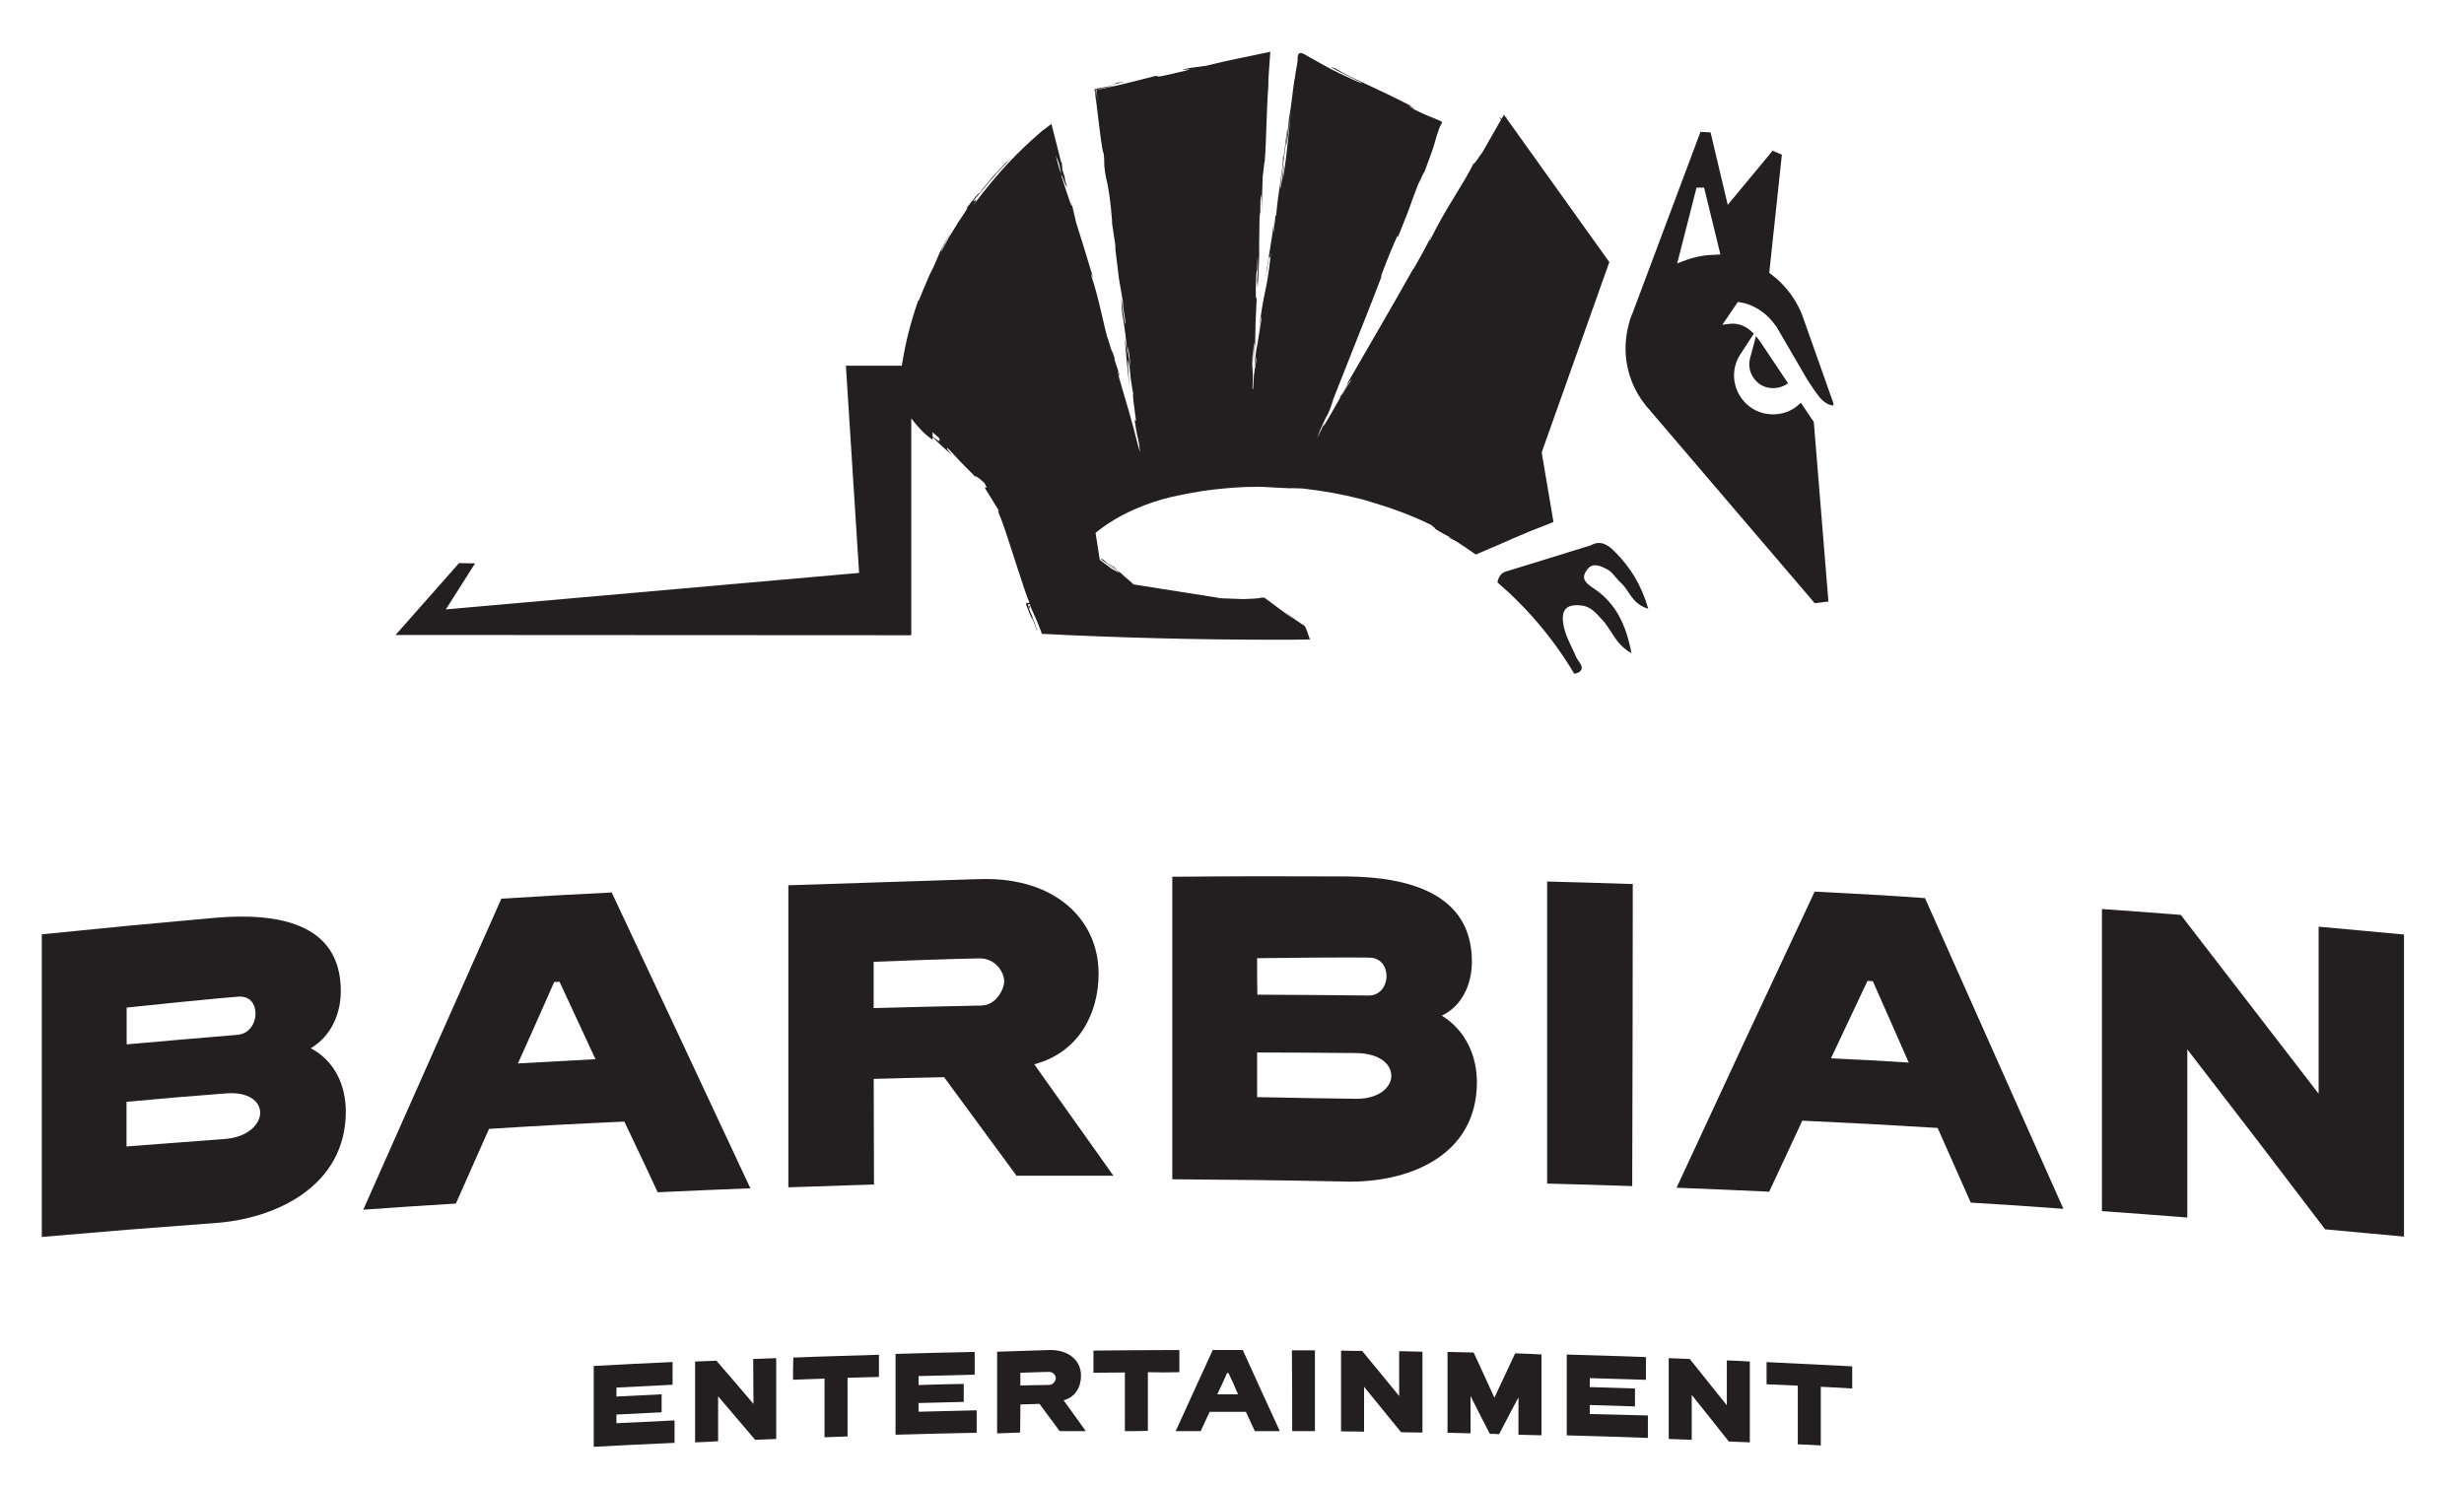 <svg xmlns="http://www.w3.org/2000/svg" id="Layer_1" viewBox="0 0 348.99 210.33"><defs><style>      .cls-1 {        fill: #231f20;      }    </style></defs><path class="cls-1" d="M144.53,194.47c3.1-.12,4.02-.12,4.06-.12.64,0,.95.56.95.88s-.32.92-.88.96c-1.63.04-2.46.04-4.14.08v-1.79ZM144.53,198.96c1.07-.04,1.67-.04,2.7-.08l2.86,3.86h3.7l-3.14-4.37c1.71-.44,2.46-1.95,2.46-3.5,0-2.11-1.71-3.66-4.45-3.62-.28,0-1.63.04-7.43.24v11.57c1.31-.04,1.95-.08,3.26-.12l.04-3.98Z"></path><path class="cls-1" d="M87.31,200.39c2.55-.12,3.86-.2,6.4-.32v-2.55c-2.55.12-3.86.2-6.4.32v-1.27c3.18-.16,4.77-.24,7.95-.4v-3.22c-4.49.2-6.72.32-11.17.56v11.45c4.57-.24,6.88-.36,11.45-.56v-3.18c-3.3.16-4.93.24-8.23.4v-1.23Z"></path><path class="cls-1" d="M106.72,198.88c-2.11-2.46-3.14-3.7-5.25-6.12-1.19.04-1.79.08-3.02.12v11.45c1.31-.04,1.95-.08,3.26-.16v-6.36c2.11,2.47,3.14,3.7,5.25,6.16,1.19-.04,1.79-.08,2.98-.12v-11.45c-1.31.04-1.95.08-3.26.12l.04,6.36Z"></path><path class="cls-1" d="M112.33,195.46c1.79-.08,2.66-.08,4.45-.16v8.31c1.31-.04,1.95-.08,3.26-.12v-8.31c1.79-.04,2.66-.08,4.45-.12v-3.14c-4.85.16-7.28.2-12.13.4-.04,1.27-.04,1.91-.04,3.14"></path><path class="cls-1" d="M130.1,198.76c2.58-.08,3.86-.08,6.4-.16v-2.55c-2.59.04-3.86.08-6.4.16v-1.27c3.18-.08,4.77-.12,7.95-.2v-3.22c-4.49.08-6.72.16-11.21.28v11.45c4.57-.12,6.88-.2,11.49-.28v-3.18c-3.3.08-4.93.12-8.23.2v-1.23Z"></path><path class="cls-1" d="M167.04,194.39v-3.14c-4.85,0-7.28.04-12.17.08v3.14c1.79,0,2.67-.04,4.45-.04v8.31c1.31,0,1.95,0,3.26-.04v-8.31c1.79.04,2.66.04,4.45,0"></path><path class="cls-1" d="M172.41,197.53c.56-1.19.84-1.79,1.39-3.02h.2c.56,1.19.84,1.79,1.35,3.02h-2.94ZM171.77,191.25c-2.11,4.57-3.14,6.88-5.25,11.49h3.54c.52-1.11.76-1.67,1.27-2.74h5.13c.52,1.11.76,1.67,1.27,2.74h3.54c-2.11-4.61-3.18-6.88-5.25-11.49h-4.26Z"></path><path class="cls-1" d="M183.02,202.74h3.22v-11.45h-3.26c.04,4.57.04,6.84.04,11.45"></path><path class="cls-1" d="M198.17,191.41v6.36c-2.11-2.58-3.14-3.86-5.25-6.4-1.19,0-1.79,0-2.98-.04v11.45c1.31,0,1.95,0,3.26.04v-6.36c2.11,2.58,3.14,3.86,5.25,6.44,1.19,0,1.79.04,3.02.04v-11.45c-1.35-.04-2.03-.04-3.3-.08"></path><path class="cls-1" d="M214.6,191.72c-1.19,2.51-1.75,3.78-2.94,6.28-1.19-2.58-1.75-3.86-2.94-6.4-1.47-.04-2.23-.04-3.7-.08v11.45c1.31.04,1.95.04,3.26.08v-5.29c1.07,2.15,1.63,3.22,2.74,5.37.52,0,.8,0,1.31.04,1.07-2.07,1.63-3.14,2.74-5.21v5.29c1.31.04,1.95.04,3.26.08v-11.45c-1.51-.08-2.27-.12-3.74-.16"></path><path class="cls-1" d="M225.17,200.31v-1.27c2.58.08,3.86.12,6.4.2v-2.54c-2.59-.08-3.86-.12-6.4-.2v-1.27c3.18.08,4.77.16,7.95.24v-3.22c-4.49-.16-6.72-.24-11.21-.36v11.45c4.57.12,6.88.2,11.49.36v-3.18c-3.3-.08-4.93-.12-8.23-.2"></path><path class="cls-1" d="M244.58,192.72v6.36c-2.11-2.62-3.14-3.94-5.25-6.56-1.19-.04-1.79-.08-2.98-.12v11.45c1.31.04,1.95.08,3.26.12v-6.36c2.11,2.62,3.14,3.94,5.25,6.6,1.19.04,1.79.08,2.98.12v-11.45c-1.31-.08-1.95-.12-3.26-.16"></path><path class="cls-1" d="M250.18,196.1c1.79.08,2.66.12,4.45.2v8.31c1.31.04,1.95.08,3.26.16v-8.31c1.79.08,2.66.12,4.45.24v-3.14c-4.85-.24-7.28-.36-12.13-.6v3.14h-.04Z"></path><path class="cls-1" d="M32,161.34c-1.23.08-10.82.84-14.08,1.07v-6.32c5.61-.52,8.39-.76,14-1.19,3.34-.28,4.93,1.15,4.93,2.74s-1.71,3.42-4.85,3.7M17.93,142.74c12.41-1.31,15.83-1.55,15.83-1.55,1.67-.12,2.43,1.07,2.43,2.39,0,1.43-.91,2.9-2.58,3.02-6.28.52-9.42.8-15.67,1.35v-5.21ZM44.01,148.5c2.9-1.71,4.26-4.89,4.26-8.11,0-9.78-9.19-11.09-17.7-10.38-9.86.88-14.79,1.35-24.65,2.35v42.87c9.7-.84,14.55-1.23,24.29-1.95,8.87-.56,18.77-5.25,18.77-15.83,0-3.66-1.55-7.16-4.97-8.95"></path><path class="cls-1" d="M73.36,150.65c2.07-4.61,3.1-6.92,5.13-11.53.32,0,.48-.04.76-.04,2.03,4.37,3.06,6.6,5.09,10.97-4.37.24-6.6.36-10.98.6M93.16,168.9c5.25-.24,7.87-.36,13.12-.56-6.52-13.96-13.08-27.95-19.64-41.91-6.24.32-9.38.48-15.63.88-6.52,14.67-13.04,29.35-19.56,44.06,5.25-.36,7.87-.56,13.12-.87,1.87-4.21,2.82-6.36,4.69-10.58,7.68-.48,11.49-.68,19.17-1.03,1.91,4.02,2.86,6,4.73,10.02"></path><path class="cls-1" d="M123.74,136.25c11.45-.44,14.83-.48,14.95-.48,2.39-.04,3.54,2.07,3.54,3.22s-1.15,3.42-3.22,3.46c-6.12.12-9.15.2-15.27.36v-6.56ZM123.74,152.84c4.02-.12,6.2-.16,9.98-.24l10.26,13.96h13.72l-11.21-15.79c6.32-1.67,9.11-7.2,9.11-12.84,0-7.83-6.36-13.6-16.42-13.4-.95,0-6,.2-27.52.88v42.79c4.85-.16,7.28-.24,12.13-.4l-.04-14.95Z"></path><path class="cls-1" d="M192.17,155.66c-1.23,0-10.82-.16-14.12-.24v-6.32c5.61,0,8.43.04,14.04.08,3.34.04,4.97,1.59,4.97,3.22s-1.75,3.26-4.89,3.26M178.05,135.74c12.45-.16,15.87-.08,15.87-.08,1.67,0,2.46,1.31,2.46,2.59,0,1.43-.91,2.82-2.58,2.78-6.28-.08-9.42-.08-15.71-.12-.04-2.03-.04-3.1-.04-5.17M208.47,136.21c0-9.78-9.23-11.97-17.7-12.05-9.9-.04-14.83-.04-24.73.04v42.86c9.74.08,14.63.12,24.33.32,8.91.28,18.81-3.5,18.81-14.08,0-3.66-1.55-7.32-4.97-9.42,2.9-1.39,4.26-4.45,4.26-7.67"></path><path class="cls-1" d="M231.26,125.24c-4.85-.16-7.28-.24-12.13-.36v42.79c4.81.12,7.24.2,12.05.36.04-17.1.08-25.65.08-42.79"></path><path class="cls-1" d="M259.33,149.93c2.07-4.41,3.1-6.6,5.17-10.97.32,0,.48.04.76.04,2.03,4.61,3.06,6.92,5.09,11.53-4.41-.28-6.6-.4-11.02-.6M257.02,126.31c-6.56,13.96-13.08,27.95-19.56,41.95,5.25.2,7.87.32,13.12.56,1.87-4.02,2.82-6.04,4.69-10.06,7.67.36,11.53.56,19.17,1.03,1.87,4.21,2.82,6.36,4.69,10.58,5.25.32,7.87.48,13.12.88-6.52-14.67-13.08-29.35-19.6-44.02-6.24-.44-9.38-.6-15.63-.92"></path><path class="cls-1" d="M328.4,131.28v23.66c-7.83-10.18-11.73-15.23-19.52-25.33-4.45-.36-6.72-.52-11.17-.83v42.79c4.85.36,7.24.52,12.09.91v-23.82c7.83,10.14,11.73,15.23,19.52,25.49,4.45.4,6.72.64,11.17,1.03v-42.79c-4.85-.44-7.24-.68-12.09-1.11"></path><path class="cls-1" d="M132.09,61.22c.28.28.6.56.92.83.08.32.36.84-.92-.2v-.64ZM159.72,49.05c.24.88.28,1.59.4,2.94-.16-.79-.4-2.35-.4-2.94M129.07,59.27c.88,1.15,1.83,2.23,3.02,3.02v-.36c.68.68,1.55,1.51,2.82,2.62-.56-.56-1.23-1.55-.44-.83,1.99,2.19,1.39,1.47,3.94,4.1-.71-.72.04-.32.99.56.12.2.28.48.4.72-.16-.24-.2.28-.52-.32l2.43,3.94c-.6-.99-.32-.08.12.88t0,0c.91,2.39,3.38,10.58,3.98,11.77l-.32.08c-.08-.16-.12-.16-.08.04l-.12.04.28.72c.87,2.31.32.32,1.27,3.02.36.72-.83-2.38-.52-1.63-.24-.6-.44-1.07-.6-1.47l-.04-.08.04-.08c-.04-.16-.12-.28-.16-.36l.32-.08s.04.04.04.08l-.2.4s.04.08.04.16l.2-.4s.04.08.04.12l-.04.04.08.16c.2.48.44.95.72,1.59.12.32.28.64.4.99.08.2.16.4.24.6.04.12.08.24.12.32v.16c10.93.56,22.03.84,33.2.84,1.59,0,3.18,0,4.81-.04-.24-.64-.52-1.79-.88-2.03-.2-.08-.64-.4-1.11-.72-.36-.28-.8-.56-1.07-.79-.6-.44-.76-.56.79.68-.95-.68-1.47-1.03-2.03-1.47-.56-.4-1.11-.84-2.15-1.59-.16,0-.36,0-.6-.04.6.08-.76.2-2.46.24l-3.18-.12h-.08s-.08,0-.08-.04c-4.89-.76-7.6-1.19-12.09-1.91-.08-.04-.16-.12-.24-.2-.32-.32-2.11-1.75-1.27-1.19-.56-.4-1.11-.71-2.27-1.63-2.19-1.83,2.62,1.95.99.52-.04,0-.28-.16-.6-.36-.32-.2-.72-.48-1.15-.79-.04.04-.08.08-.12.08.91.68,1.91,1.35,2.58,1.87-.04.04-.44-.16-1.11-.56l-1.63-1.23s-.32-2.03-.6-3.82c3.42-2.82,7.64-4.33,10.58-5.05,1.47-.32,3.78-.83,6.36-1.11,1.79-.2,3.7-.36,5.53-.36.92-.04,1.79.04,2.62.08s1.63.08,2.35.12c.64-.04,1.55.04,1.95.04,2.86.32,5.69.83,8.43,1.55.83.24,1.63.48,2.46.76l-.71-.24c2.74.83,5.41,1.83,7.99,3.1.16.16.36.32.6.48-.12-.08-.2-.08-.12,0,.68.48,1.39.83,2.11,1.23.12.08.2.12.32.2-.08-.04-.8-.4-.2,0,.08,0,.4.16.88.44.95.6,1.83,1.23,2.7,1.83,5.77-2.42,5.17-2.35,11.01-4.61l-1.67-9.86,9.58-26.96-14.59-20.4.08-.24s-.08.12-.12.2l-.28-.44-.36.6c-.24-.32-.2-.12-.28-.2.08.12.16.2.2.32l-2.58,4.53c-.64.92-1.27,1.87-1.31,1.67-1.23,2.62-4.02,6.44-6.08,10.74-.56.88.36-.83.04-.36-.52,1.11-1.19,2.35-2.54,4.69l.12-.28c-3.7,6.56-5.37,9.35-9.58,16.66l.4-.48c-.24.4-.4.72-.56.95-.08.12-.16.24-.2.36-.04.08-.08.12-.12.2-.12.16-.2.28-.32.44-.24.64.04.12.48-.64.64-1.11,1.31-2.27.91-1.39-.2.28-.48.72-.79,1.27-.2.32-.44.76-.72,1.15-.44.76-.95,1.67-1.43,2.51-.68,1.15-1.15,1.99-.64.83-.56.95-.68,1.51-1.19,2.39l.6-1.31-.44.83c.48-1.19,1.11-2.47,1.39-3.06-.12.24-.08.28-.12.36.4-.91.56-1.27.68-1.63.12-.32.24-.68.32-.87l-.52,1.19c.28-.71.56-1.47.88-2.27.72-1.75,1.39-3.54,2.11-5.33,1.55-3.9,3.1-7.79,4.41-11.25l-.28.48c1.31-3.46,1.63-4.17,2.39-5.89l.08.16.32-.79c.32-.76.68-1.75,1.23-3.1l-.08.2c.4-1.19.99-2.7,1.59-4.29-.52,1.47,1.19-2.7.52-.76,1.07-2.86,1.31-3.58,1.47-4.06.08-.24.12-.4.24-.8.04-.2.12-.4.2-.72.12-.32.24-.72.4-1.19l.4-.8-.32-.2c-.72-.32-1.11-.48-1.71-.71-.56-.24-1.27-.56-2.66-1.23,2.31,1.03-1.71-.99.88.16-5.73-3.02-8.75-4.06-11.29-5.61-2.78-1.07,4.97,2.58,3.46,1.91,1.23.68-2.31-.91-4.1-1.83-.91-.48-1.67-.92-2.78-1.55-.6-.2-2.11-1.71-1.95.28-.08.52-.16,1.07-.28,1.67-.08.56-.16,1.11-.24,1.75.08-.52.08-.56.12-1.07-.32,1.91-.44,3.82-.87,6.16-.04,1.35-.44,3.06-.28,3.5l.6-4.73c-.32,2.7-.44,5.25-1.15,9.66,0-.36.12-1.67.24-2.58-.24,1.27-.32,2.51-.56,3.82-.16-.4.76-5.77.99-8.67-.28,1.39-.6,5.45-.64,3.98,0,2.11-.71,5.09-.99,8.63l-.08-.24c-.04.56-.16,1.71-.32,2.74l.08-1.87c-.24,2.86-.88,5.45-1.15,8.15.8-5.69.32-1.27.76-3.66-.8,6.92-.87,4.1-1.79,11.49.16-1.23.56-3.46.4-1.95-.24,1.51-.52,3.46-.72,4.37-.68,5.21.24-.8,0,1.43-.16.84-.24,1.43-.32,2.07-.04.52-.08,1.11-.12,1.91h-.08v-.12c0-.44.04-.76.04-1.03v-.91c0-.44-.04-.6-.04-.76-.04-.32-.08-.64.08-3.22l.08,2.27.08-2.82.12.6c.04-3.06.08-4.02.24-7-.12.68-.2-.4-.08-3.06.16-1.79.08,1.03.2-2.74.04.84.08,1.79-.08,3.42.04.16.04.83.08,1.03.16-1.95.24-4.89.28-6.24-.04.52-.04,1.15-.08,1.47l.08-5.45c.08-.88.08-.16.08.52.04-1.11,0-1.87.08-3.5.08.44.16.32.12,2.62.04-1.71.12-3.46.16-5.17.08-.36.28-2.67.28-1.99.24-2.86.24-7.04.52-10.86,0-.2,0-.6.04-1.39.08-1.15.16-2.31.24-3.42-1.59.32-3.14.64-4.77.99-1.35.28-2.78.6-4.33.99l-2.39.32c-3.22.76,3.22-.48-2.15.76-3.82.88-1.47.16-2.82.4-.95.24-2.23.6-3.74.95-.76.2-1.55.36-2.39.56-.56.12-1.07.24-1.63.36l-.24.04s-.08,0-.12.04v.12l.04.52c.04.32.04.64.08.95-.04-.44-.12-.83-.16-1.23l-.04-.32c-.04-.08.04-.08.08-.08l.16-.04c.2-.04.44-.08.64-.16.6-.12,1.15-.24,1.75-.4l-1.43.24-1.15.24-.16.04v.16l.04.28.04.6c-.04-.36-.12-.75-.12-1.07.36-.08.68-.16.99-.24.44-.12.88-.2,1.27-.32.64-.16,1.15-.28,1.47-.36.68-.16.64-.16-.64.04-.04.04-.24.12-.56.24-.16.04-.36.08-.56.16-.24.08-.56.12-.84.2-.24.04-.48.12-.71.16-.12.04-.24.04-.36.08-.04.04-.16,0-.16.04l.04.2c.04.48.12.99.2,1.51.08.64.16,1.27.24,1.95.32,2.66.64,5.29.83,5.49l.16,1.79c-.08-.52-.08-.6-.16-1.11.24,3.5.56,2.58,1.03,7.08.16,1.59.24,2.66.08,1.59l.52,3.5c.08.83.04.83-.04.2l.6,4.89v-.04c.12.76.44,2.47.56,3.3.12,1.35-.12-.68-.12-.32l.44,2.94c.04,1.23-.32-1.23-.56-3.26,0,2.78.4,2.43.91,8.43l-.4-2.78c.04,1.83.36,3.98.64,7.16-.04-.76-.48-6.32,0-3.14.08.91.2,2.11.52,3.82-.12.04.12,1.71.4,3.82l-.2-.12c.32,2.27.4,2.07.64,3.42.04.44.08.79.12,1.15-.08-.24-.16-.6-.28-.99-.83-3.3-1.51-5.61-2.66-9.5-.56-2.31.2.36.04-.48l-.67-2.03c-.12-.52-.04-.36,0-.28-.52-1.71-.2-.08-.96-2.78-.36-.68-1.23-5.65-2.35-8.91-.2-.83.2.36.2.12-1.39-4.57-1.15-3.9-2.35-7.64l-.76-3.26c.52,2.39-.44-.6-1.27-3.18.04.12.04.28.08.4l-.24-.95c.04.2.12.36.16.56-.04-.16-.08-.32-.08-.48l-.24-.6-.56-2.07s.24.52.48,1.15c.12.52.2,1.03.32,1.55.4,1.03.76,1.95.79,1.71-.08-.28-.24-.79-.4-1.39.08.28.16.44.16.32-.04-.16-.16-.6-.4-1.27l-.08-.99-.12-.2-1.35-5.33-1.15.88v-.04l-.68.6c-2.94,2.58-5.49,5.13-9.23,10.06.91-1.35.04-.4-.04-.56,1.19-1.31,3.14-3.98,5.65-6.28-1.31,1.19-1.03.92-.76.56-.68.76-1.39,1.47-2.07,2.23-.64.8-1.31,1.51-1.91,2.35,0-.2-.91.91-1.87,2.19.44-.4-.16.52-1.07,1.83-.4.68-.88,1.43-1.35,2.19-.44.76-.8,1.47-1.11,2.03-.08.04-.04-.08.16-.52.24-.44.6-1.27,1.43-2.5-1.91,2.74-1.91,3.82-3.42,6.72.28-.68.48-1.03.56-1.31-.36.76-.87,2.15-1.35,3.18-.4,1.07-.71,1.79-.6,1.31l.28-.76c-.91,2.27-1.95,5.85-2.47,8.99-.08.36-.12.76-.2,1.11h-7.91l1.87,29.35-58.53,5.17,4.14-6.52-2.27-.04-8.99,10.18,73.04.04v-30.62Z"></path><path class="cls-1" d="M243.07,36.09c-1.59,0-3.18.32-4.69.91l-.83.32,2.74-10.74h1.07l2.31,9.46-.6.04ZM258.97,85.2l-2.07-25.41-1.83-2.74c-.32.32-.72.64-1.11.88-1.27.76-2.78.95-4.21.6s-2.62-1.27-3.38-2.55c-1.07-1.83-1.03-4.06.16-5.84l1.87-2.86c-.2-.24-.48-.48-.76-.68-.83-.6-1.75-.84-2.7-.72l-.99.12,2.19-3.22.28.04c1.07.16,2.11.6,3.06,1.27.91.64,1.55,1.39,1.99,2.03h.04l.24.4,4.17,7.16c.6.95,1.19,1.83,1.79,2.59.76.91,1.51,1.15,1.99,1.19l-.12-.2.16.04-4.18-11.81c-.83-2.66-2.5-5.01-4.77-6.68l-.2-.16,1.79-16.74-1.31-.56-6.36,7.67-2.43-10.26-1.43-.08-9.58,25.57c-.16.36-.28.68-.4,1.03l-.04.16c-.48,1.59-.68,3.22-.56,4.89.2,2.58,1.15,5.01,2.78,7.04l.12.16c.08.12.2.24.28.32l23.58,27.6,1.95-.24Z"></path><path class="cls-1" d="M248.71,47.62l-.83,3.1c-.24.87-.12,1.83.36,2.62.48.79,1.19,1.35,2.07,1.55.87.2,1.79.08,2.58-.36.12-.08.24-.16.36-.24l-4.02-6s-.24-.32-.52-.68"></path><path class="cls-1" d="M227.68,80.67c.76.44,1.23,1.31,1.91,1.91,1.19,1.03,1.47,2.94,3.86,3.66-.95-3.34-2.54-5.88-4.65-7.99-.83-.87-1.99-1.87-3.5-.99l-11.73,3.62c-.64.12-1.19.52-1.39,1.27-.04.12-.08.24-.08.36,4.26,3.66,7.95,8.03,10.86,12.92.16,0,.32-.04.52-.12,1.23-.64.08-1.51-.24-2.23-.64-1.55-1.59-3.02-1.83-4.77-.32-2.11.64-2.74,2.58-2.54,1.35.16,2.07,1.11,2.9,1.99,1.35,1.39,1.87,3.5,4.18,4.77-.76-4.05-2.23-7.08-5.29-9.14-.95-.64-2.03-1.31-1.03-2.62.75-1.19,1.99-.6,2.94-.08"></path></svg>